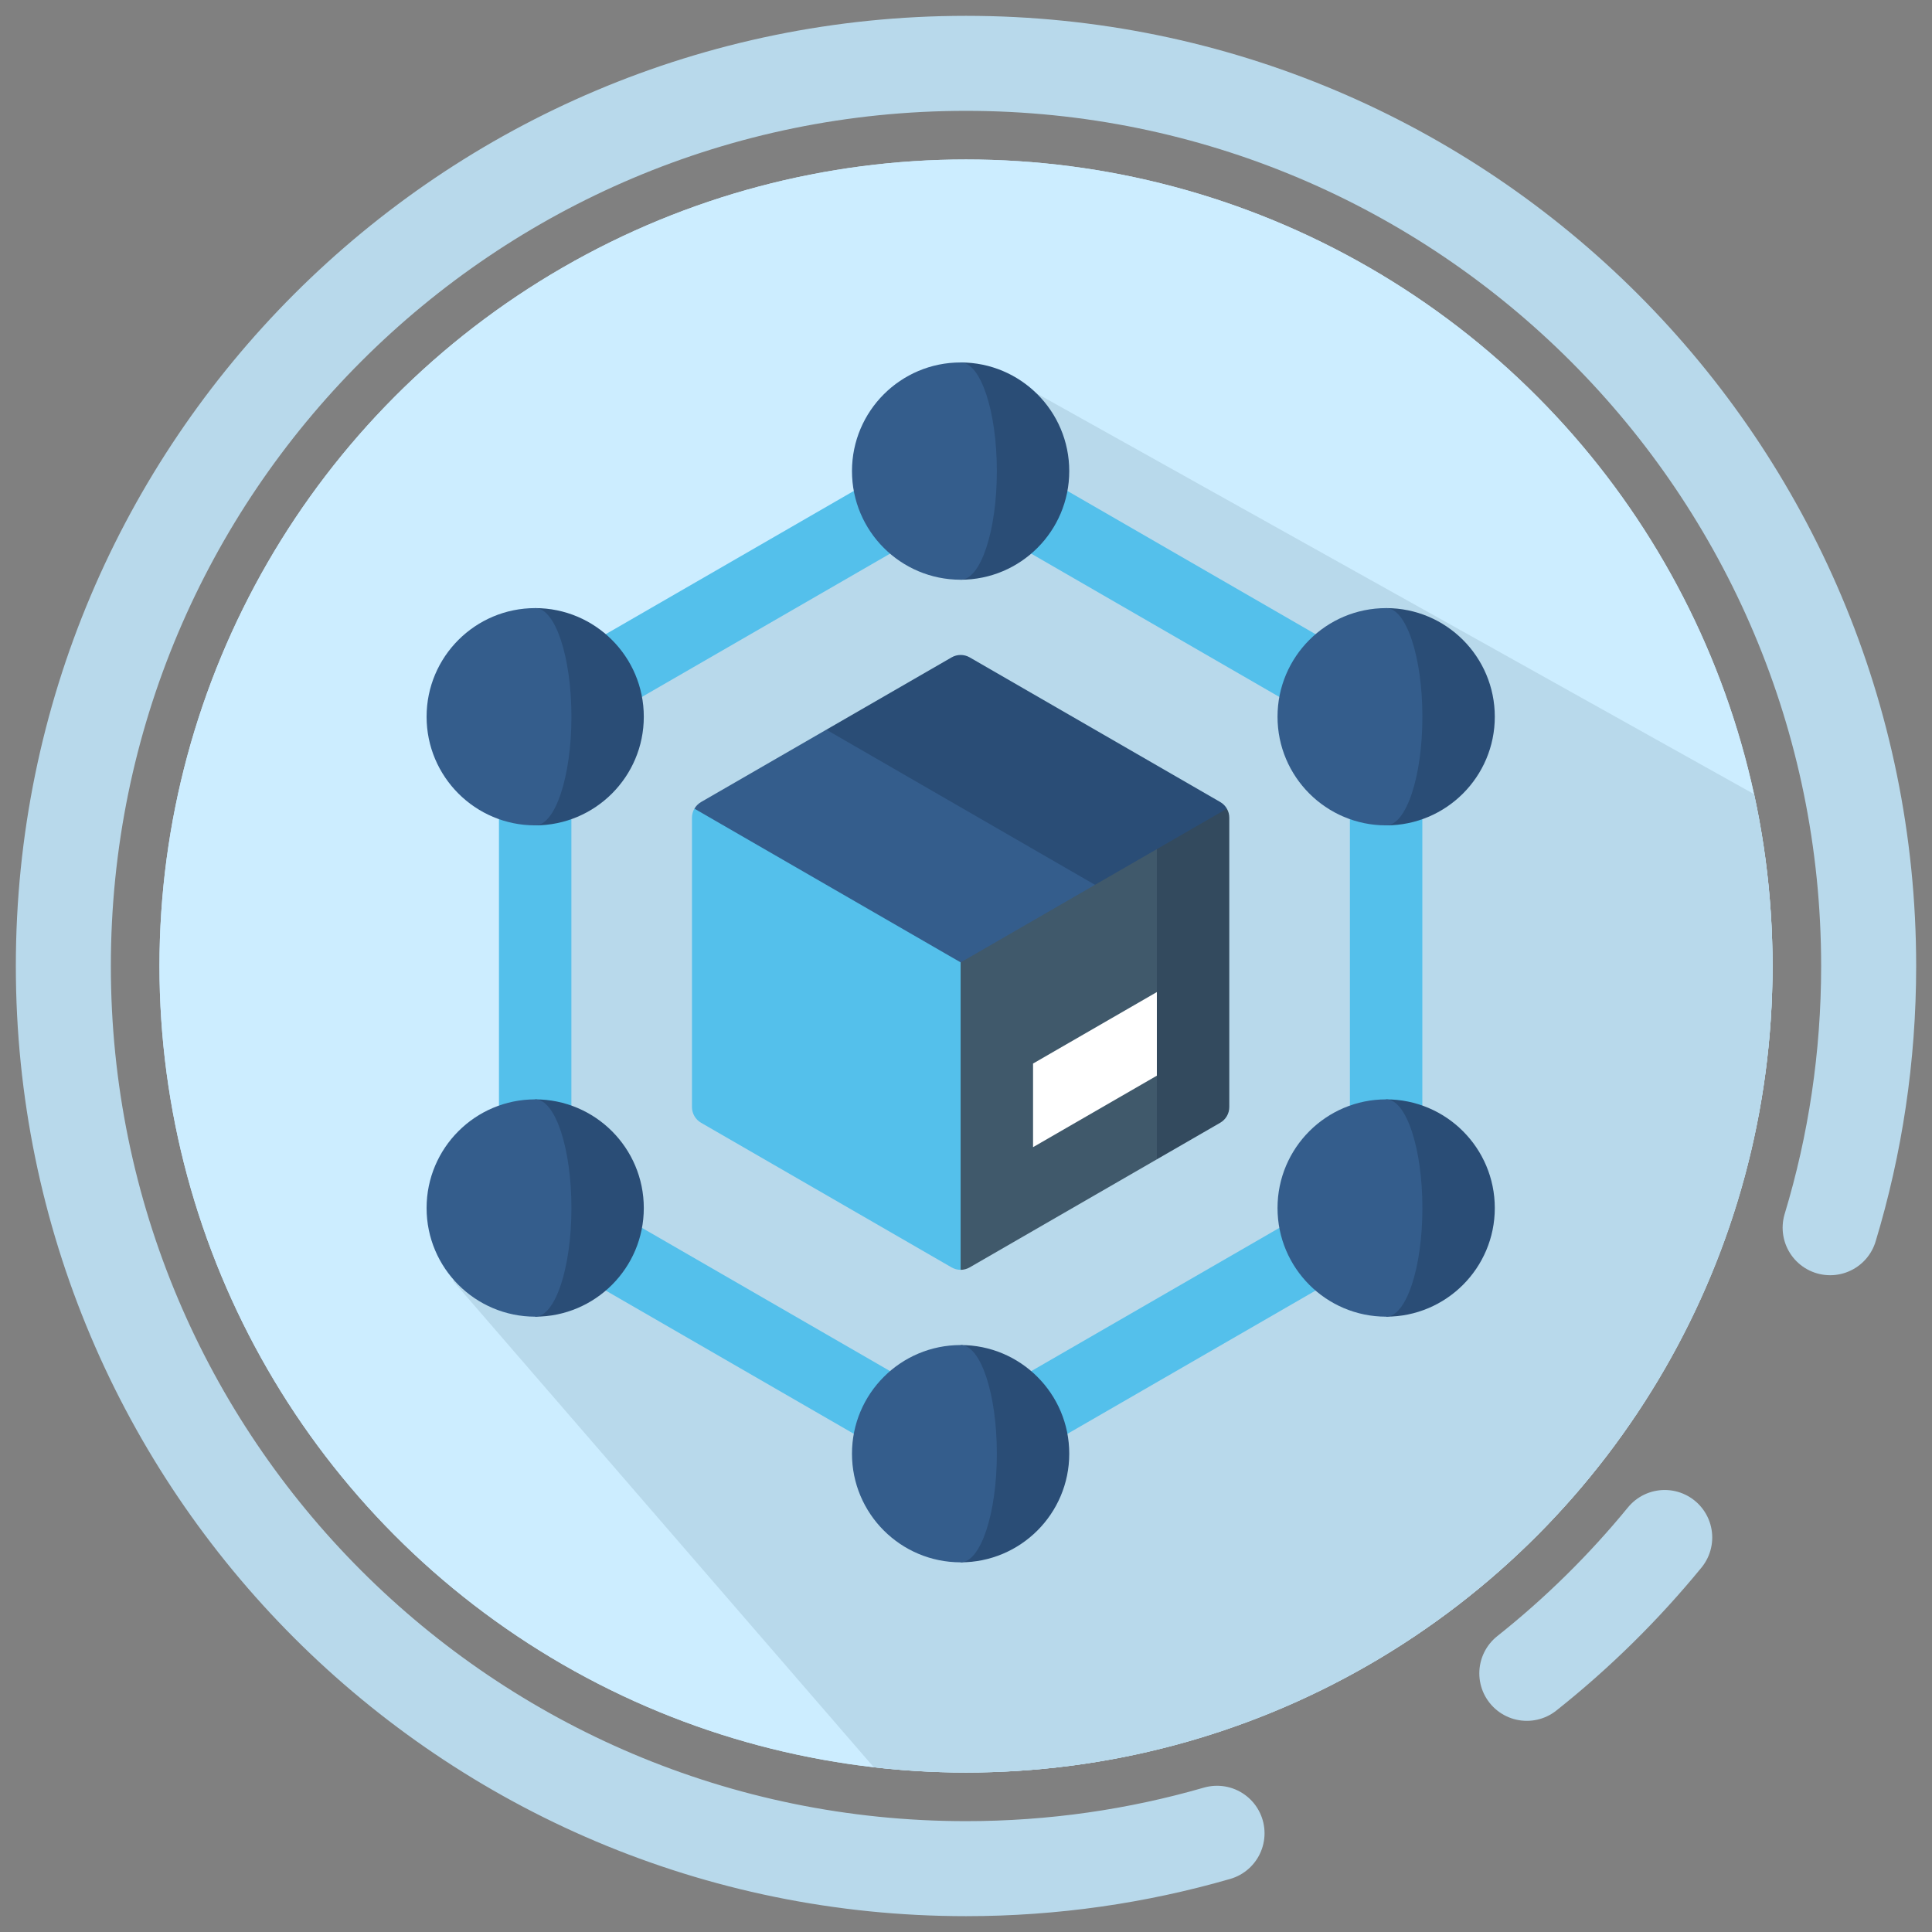 <svg width="61" height="61" viewBox="0 0 61 61" fill="none" xmlns="http://www.w3.org/2000/svg">
<rect x="0" y="0" width="61" height="61" fill="#808080" stroke="none"/>
<circle cx="30.5" cy="30.5" r="25.465" fill="#CCEDFF"/>
<circle cx="30.5" cy="30.5" r="25.465" fill="#CCEDFF"/>
<path d="M57.784 38.763C58.575 36.148 59 33.374 59 30.5C59 14.76 46.24 2 30.5 2C14.76 2 2 14.76 2 30.5C2 46.24 14.76 59 30.5 59C33.25 59 35.91 58.61 38.426 57.883M52.561 48.544C51.267 50.124 49.807 51.563 48.207 52.833" stroke="#B8D9EB" stroke-width="3" stroke-linecap="round"/>
<path fill-rule="evenodd" clip-rule="evenodd" d="M30.501 55.964C44.565 55.964 55.965 44.564 55.965 30.5C55.965 28.639 55.766 26.824 55.386 25.076L32.186 12.118L30.163 15.154L17.515 21.899V31.68L14.31 40.45L27.59 55.8C28.545 55.909 29.516 55.964 30.501 55.964Z" fill="#B8D9EB"/>
<path d="M42.621 24.669H44.908V36.103H42.621V24.669Z" fill="#54C0EB"/>
<path d="M31.525 16.884L32.669 14.904L42.571 20.621L41.427 22.602L31.525 16.884Z" fill="#54C0EB"/>
<path d="M19.234 22.601L18.091 20.62L27.993 14.903L29.136 16.884L19.234 22.601Z" fill="#54C0EB"/>
<path d="M29.137 43.888L27.993 45.868L18.092 40.151L19.235 38.171L29.137 43.888Z" fill="#54C0EB"/>
<path d="M41.428 38.171L42.571 40.151L32.669 45.868L31.526 43.888L41.428 38.171Z" fill="#54C0EB"/>
<path d="M30.33 11.444V18.304C32.224 18.304 33.76 16.768 33.76 14.874C33.76 12.98 32.224 11.444 30.33 11.444Z" fill="#2A4D76"/>
<path d="M31.474 14.874C31.474 12.98 30.962 11.444 30.331 11.444C28.436 11.444 26.9 12.98 26.9 14.874C26.9 16.768 28.436 18.304 30.331 18.304C30.962 18.304 31.474 16.768 31.474 14.874Z" fill="#345D8C"/>
<path d="M18.041 36.103H15.754V24.669H18.041V36.103Z" fill="#54C0EB"/>
<path d="M16.896 19.2V26.06C18.791 26.06 20.327 24.524 20.327 22.63C20.327 20.735 18.791 19.2 16.896 19.2Z" fill="#2A4D76"/>
<path d="M43.766 19.2V26.06C45.66 26.06 47.196 24.524 47.196 22.63C47.196 20.735 45.66 19.2 43.766 19.2Z" fill="#2A4D76"/>
<path d="M44.91 22.63C44.91 20.735 44.398 19.2 43.766 19.2C41.872 19.2 40.336 20.735 40.336 22.63C40.336 24.524 41.872 26.06 43.766 26.06C44.398 26.06 44.91 24.524 44.91 22.63Z" fill="#345D8C"/>
<path d="M43.766 34.711V41.572C45.66 41.572 47.196 40.036 47.196 38.142C47.196 36.247 45.66 34.711 43.766 34.711Z" fill="#2A4D76"/>
<path d="M44.91 38.142C44.91 36.247 44.398 34.711 43.766 34.711C41.872 34.711 40.336 36.247 40.336 38.142C40.336 40.036 41.872 41.572 43.766 41.572C44.398 41.572 44.91 40.036 44.91 38.142Z" fill="#345D8C"/>
<path d="M16.896 34.711V41.572C18.791 41.572 20.327 40.036 20.327 38.142C20.327 36.247 18.791 34.711 16.896 34.711Z" fill="#2A4D76"/>
<path d="M30.33 42.468V49.328C32.224 49.328 33.76 47.792 33.76 45.898C33.76 44.004 32.224 42.468 30.33 42.468Z" fill="#2A4D76"/>
<path d="M31.474 45.898C31.474 44.004 30.962 42.468 30.331 42.468C28.436 42.468 26.9 44.004 26.9 45.898C26.9 47.792 28.436 49.328 30.331 49.328C30.962 49.328 31.474 47.792 31.474 45.898Z" fill="#345D8C"/>
<path d="M21.924 25.533C21.875 25.618 21.848 25.716 21.848 25.819V34.953C21.848 35.158 21.957 35.346 22.134 35.449L30.044 40.016C30.133 40.067 30.231 40.093 30.33 40.093L36.526 25.488L21.924 25.533Z" fill="#54C0EB"/>
<path d="M38.736 25.533L30.33 25.488L36.526 36.604L38.527 35.449C38.704 35.346 38.813 35.158 38.813 34.953V25.819C38.813 25.716 38.786 25.618 38.736 25.533Z" fill="#334A5E"/>
<path d="M36.526 26.809L30.33 25.488V40.093C30.429 40.093 30.527 40.067 30.616 40.016L36.526 36.604V33.963L35.382 32.643L36.526 31.323V26.809Z" fill="#40596B"/>
<path d="M36.526 31.323L32.617 33.58V36.22L36.526 33.963V31.323Z" fill="white"/>
<path d="M38.528 25.323L30.617 20.756C30.44 20.654 30.222 20.654 30.045 20.756L26.09 23.039L27.233 27.937H34.572L38.737 25.533C38.688 25.447 38.616 25.374 38.528 25.323Z" fill="#2A4D76"/>
<path d="M26.09 23.039L22.135 25.323C22.047 25.374 21.975 25.447 21.926 25.533L30.332 30.386L34.573 27.937L26.09 23.039Z" fill="#345D8C"/>
<path d="M18.042 22.63C18.042 20.735 17.53 19.2 16.899 19.2C15.005 19.2 13.469 20.735 13.469 22.63C13.469 24.524 15.005 26.06 16.899 26.06C17.53 26.06 18.042 24.524 18.042 22.63Z" fill="#345D8C"/>
<path d="M18.042 38.142C18.042 36.247 17.53 34.711 16.899 34.711C15.005 34.711 13.469 36.247 13.469 38.142C13.469 40.036 15.005 41.572 16.899 41.572C17.53 41.572 18.042 40.036 18.042 38.142Z" fill="#345D8C"/>
</svg>
